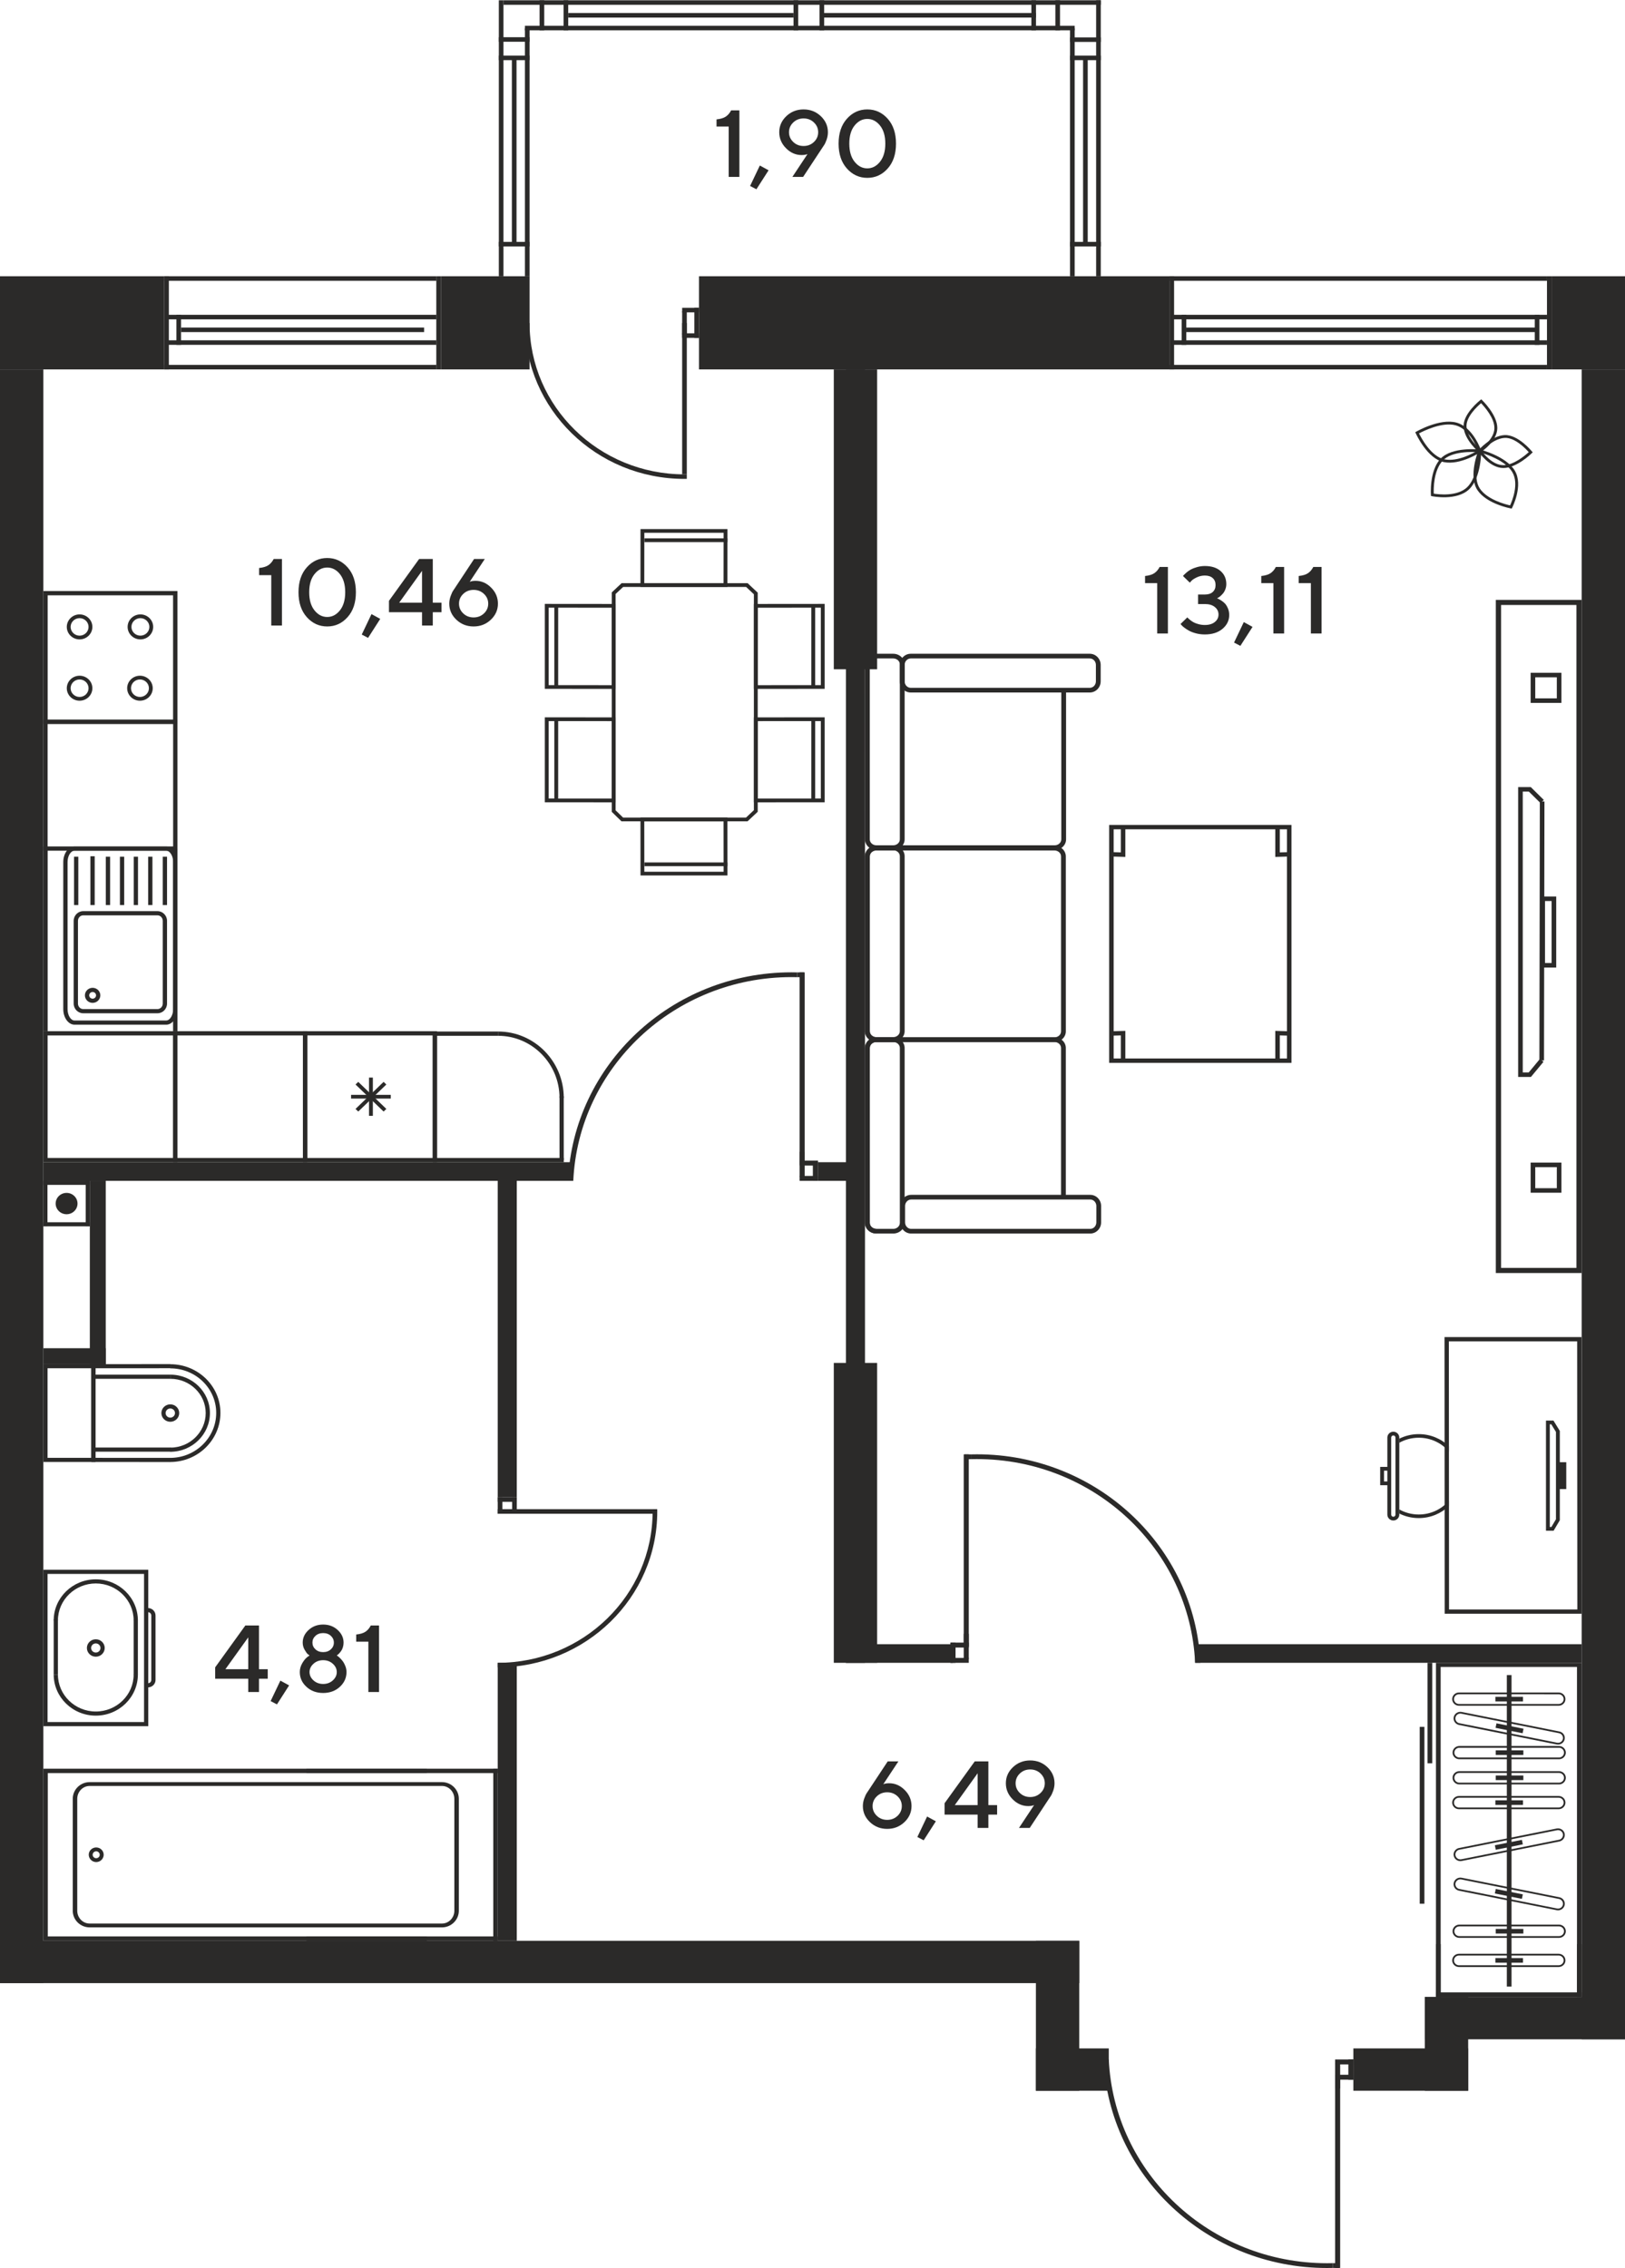 <?xml version="1.0" encoding="UTF-8"?>
<!DOCTYPE svg PUBLIC "-//W3C//DTD SVG 1.1//EN" "http://www.w3.org/Graphics/SVG/1.1/DTD/svg11.dtd">
<!-- Creator: CorelDRAW -->
<svg xmlns="http://www.w3.org/2000/svg" xml:space="preserve" width="1080px" height="1507px" version="1.1" style="shape-rendering:geometricPrecision; text-rendering:geometricPrecision; image-rendering:optimizeQuality; fill-rule:evenodd; clip-rule:evenodd"
viewBox="0 0 1080 1506.63"
 xmlns:xlink="http://www.w3.org/1999/xlink"
 xmlns:xodm="http://www.corel.com/coreldraw/odm/2003">
 <defs>
  <style type="text/css">
   <![CDATA[
    .fil0 {fill:#2B2A29}
    .fil2 {fill:#2B2A29}
    .fil1 {fill:#2B2A29;fill-rule:nonzero}
   ]]>
  </style>
 </defs>
 <g id="Слой_x0020_1">
  <polygon class="fil0" points="109.14,183.35 109.14,245.25 0,245.25 0,183.35 "/>
  <polygon class="fil0" points="351.96,183.35 351.96,245.25 293.05,245.25 293.05,183.35 "/>
  <polygon class="fil0" points="777.24,183.35 777.24,245.25 464.56,245.25 464.56,183.35 "/>
  <polygon class="fil0" points="1080,183.35 1080,245.25 1031.23,245.25 1031.23,183.35 "/>
  <polygon class="fil0" points="975.77,1388.87 975.77,1360.74 899.48,1360.74 899.48,1388.87 "/>
  <polygon class="fil0" points="975.77,1326.56 946.97,1326.56 946.97,1388.87 975.77,1388.87 "/>
  <polygon class="fil0" points="688.48,1388.87 688.48,1360.74 736.91,1360.74 736.91,1388.87 "/>
  <polygon class="fil0" points="688.48,1289.24 717.29,1289.24 717.29,1388.87 688.48,1388.87 "/>
  <polygon class="fil0" points="0,1317.37 0,1289.24 717.29,1289.24 717.29,1317.37 "/>
  <polygon class="fil0" points="28.8,245.25 0,245.25 0,1317.37 28.8,1317.37 "/>
  <polygon class="fil0" points="1080,245.25 1051.21,245.25 1051.21,1354.69 1080,1354.69 "/>
  <polygon class="fil0" points="343.45,994.58 330.79,994.58 330.79,773.46 343.45,773.46 "/>
  <polygon class="fil0" points="343.45,1289.23 330.79,1289.23 330.79,1104.56 343.45,1104.56 "/>
  <polygon class="fil0" points="28.8,784.34 28.8,771.97 381.01,771.97 381.01,784.34 "/>
  <polygon class="fil0" points="574.88,1104.57 562.22,1104.57 562.22,245.26 574.88,245.26 "/>
  <polygon class="fil0" points="714.25,19.95 714.25,16.94 348.87,16.94 348.87,19.95 "/>
  <polygon class="fil0" points="731.59,3.01 731.59,0 334.61,0 334.61,3.01 "/>
  <polygon class="fil0" points="688.54,11.49 688.54,8.47 546.19,8.47 546.19,11.49 "/>
  <polygon class="fil0" points="544.65,19.95 547.74,19.95 547.74,0 544.65,0 "/>
  <polygon class="fil0" points="527.39,19.95 530.48,19.95 530.48,0 527.39,0 "/>
  <polygon class="fil0" points="527.39,11.49 527.39,8.47 377.65,8.47 377.65,11.49 "/>
  <polygon class="fil0" points="685.46,19.95 688.54,19.95 688.54,0 685.46,0 "/>
  <polygon class="fil0" points="377.65,19.95 374.57,19.95 374.57,0 377.65,0 "/>
  <polygon class="fil0" points="701.41,19.95 704.49,19.95 704.49,0 701.41,0 "/>
  <polygon class="fil0" points="361.71,19.95 358.62,19.95 358.62,0 361.71,0 "/>
  <polygon class="fil0" points="711.16,24.66 711.16,27.67 731.59,27.67 731.59,24.66 "/>
  <polygon class="fil0" points="351.96,24.54 351.96,27.56 331.53,27.56 331.53,24.54 "/>
  <polygon class="fil0" points="731.59,0 728.51,0 728.51,183.35 731.59,183.35 "/>
  <polygon class="fil0" points="331.53,0 334.61,0 334.61,183.35 331.53,183.35 "/>
  <polygon class="fil0" points="714.25,18.64 711.16,18.64 711.16,183.35 714.25,183.35 "/>
  <polygon class="fil0" points="348.87,18.64 351.96,18.64 351.96,183.35 348.87,183.35 "/>
  <polygon class="fil0" points="722.92,37.55 719.83,37.55 719.83,163.54 722.92,163.54 "/>
  <polygon class="fil0" points="340.2,37.55 343.29,37.55 343.29,163.54 340.2,163.54 "/>
  <polygon class="fil0" points="711.16,36.76 711.16,39.78 731.59,39.78 731.59,36.76 "/>
  <polygon class="fil0" points="351.96,36.76 351.96,39.78 331.53,39.78 331.53,36.76 "/>
  <polygon class="fil0" points="711.16,160.53 711.16,163.54 731.6,163.54 731.6,160.53 "/>
  <polygon class="fil0" points="331.52,160.53 331.52,163.54 351.96,163.54 351.96,160.53 "/>
  <polygon class="fil0" points="453.37,204.32 453.37,207.34 464.56,207.34 464.56,204.32 "/>
  <polygon class="fil0" points="453.37,221.26 453.37,224.28 464.56,224.28 464.56,221.26 "/>
  <polygon class="fil0" points="464.56,204.32 461.48,204.32 461.48,224.28 464.56,224.28 "/>
  <polygon class="fil0" points="456.46,206.73 453.37,206.73 453.37,222.1 456.46,222.1 "/>
  <polygon class="fil0" points="453.37,314.95 456.46,314.95 456.46,214.42 453.37,214.42 "/>
  <path class="fil0" d="M456.46 317.96l-1.54 0.02c-58.56,0 -106.03,-46.37 -106.03,-103.56l3.07 0c0,55.53 46.1,100.55 102.96,100.55l1.54 -0.02 0 3.01z"/>
  <polygon class="fil0" points="289.97,183.35 289.97,186.36 109.14,186.36 109.14,183.35 "/>
  <polygon class="fil0" points="289.97,242.24 289.97,245.25 109.14,245.25 109.14,242.24 "/>
  <polygon class="fil0" points="289.97,208.97 289.97,211.98 110.68,211.98 110.68,208.97 "/>
  <polygon class="fil0" points="289.97,225.91 289.97,228.92 110.68,228.92 110.68,225.91 "/>
  <polygon class="fil0" points="117.24,208.97 120.32,208.97 120.32,228.92 117.24,228.92 "/>
  <polygon class="fil0" points="289.97,183.35 293.05,183.35 293.05,245.25 289.97,245.25 "/>
  <polygon class="fil0" points="109.14,183.35 112.22,183.35 112.22,245.25 109.14,245.25 "/>
  <polygon class="fil0" points="281.87,217.43 281.87,220.45 120.32,220.45 120.32,217.43 "/>
  <polygon class="fil0" points="1028.14,183.35 1028.14,186.36 777.24,186.36 777.24,183.35 "/>
  <polygon class="fil0" points="1028.14,242.24 1028.14,245.25 777.24,245.25 777.24,242.24 "/>
  <polygon class="fil0" points="1028.14,208.97 1028.14,211.98 778.77,211.98 778.77,208.97 "/>
  <polygon class="fil0" points="1028.14,225.91 1028.14,228.92 778.77,228.92 778.77,225.91 "/>
  <polygon class="fil0" points="785.34,208.97 788.42,208.97 788.42,228.92 785.34,228.92 "/>
  <polygon class="fil0" points="1028.14,183.35 1031.22,183.35 1031.22,245.25 1028.14,245.25 "/>
  <polygon class="fil0" points="1020.04,208.97 1023.13,208.97 1023.13,228.92 1020.04,228.92 "/>
  <polygon class="fil0" points="777.24,183.35 780.32,183.35 780.32,245.25 777.24,245.25 "/>
  <polygon class="fil0" points="1021.58,217.43 1021.58,220.45 788.42,220.45 788.42,217.43 "/>
  <g id="_2800915477280">
   <polygon class="fil0" points="330.79,1005.51 333.88,1005.51 333.88,994.59 330.79,994.59 "/>
   <polygon class="fil0" points="340.37,1005.51 343.46,1005.51 343.46,994.59 340.37,994.59 "/>
   <polygon class="fil0" points="330.79,994.59 330.79,997.6 343.46,997.6 343.46,994.59 "/>
   <polygon class="fil0" points="333.25,1002.5 333.25,1005.51 343.46,1005.51 343.46,1002.5 "/>
   <polygon class="fil0" points="433.72,1005.51 433.72,1002.5 330.79,1002.5 330.79,1005.51 "/>
   <path class="fil0" d="M436.79 1002.5l0.03 1.51c0,57.19 -47.47,103.56 -106.03,103.56l0 -3.01c56.85,0 102.95,-45.02 102.95,-100.55l-0.02 -1.51 3.07 0z"/>
  </g>
  <g id="_2800915477424">
   <polygon class="fil0" points="887.35,1368.09 887.35,1371.36 899.48,1371.36 899.48,1368.09 "/>
   <polygon class="fil0" points="887.35,1378.24 887.35,1381.51 899.48,1381.51 899.48,1378.24 "/>
   <polygon class="fil0" points="899.48,1368.09 896.14,1368.09 896.14,1381.51 899.48,1381.51 "/>
   <polygon class="fil0" points="890.69,1370.71 887.35,1370.71 887.35,1387.37 890.69,1387.37 "/>
   <polygon class="fil0" points="887.35,1506.58 890.69,1506.58 890.69,1379.04 887.35,1379.04 "/>
   <path class="fil0" d="M881.92 1506.63c-79.82,0 -144.94,-61.44 -148.5,-138.54l3.49 0c3.48,75.33 67.1,135.37 145.1,135.37 1.25,0 2.51,-0.02 3.77,-0.05l0 3.17c-1.29,0.04 -2.57,0.05 -3.86,0.05z"/>
   <polygon class="fil0" points="890.22,1506.58 890.22,1503.41 885.78,1503.41 885.78,1506.58 "/>
  </g>
  <g id="_2800915476272">
   <polygon class="fil0" points="280.69,1286.35 274.44,1286.35 31.77,1286.35 31.77,1177.81 274.44,1177.81 280.69,1177.81 283.65,1177.81 283.65,1174.92 28.8,1174.92 28.8,1289.24 283.65,1289.24 283.65,1286.35 "/>
   <g>
    <path class="fil0" d="M51.34 1194.9c0,-4.7 3.7,-8.53 8.25,-8.53l234.13 0c4.55,0 8.24,3.83 8.24,8.53l0 74.37c0,4.69 -3.69,8.51 -8.24,8.51l-234.14 0c-4.54,0 -8.24,-3.82 -8.24,-8.51l0 -74.37zm253.61 74.37l0 -74.37c0,-6.11 -5.04,-11.08 -11.23,-11.08l-234.14 0c-6.18,0 -11.23,4.97 -11.23,11.08l0 74.37c0,6.1 5.05,11.06 11.24,11.06l234.13 0c6.19,0 11.23,-4.96 11.23,-11.06z"/>
    <path class="fil0" d="M61.58 1232.08c0,-0.19 0.03,-0.39 0.08,-0.57 0.15,-0.6 0.54,-1.1 1.08,-1.41 0.54,-0.31 1.18,-0.4 1.78,-0.25 1.23,0.32 2.01,1.6 1.69,2.81 -0.16,0.59 -0.54,1.09 -1.08,1.4 -0.54,0.31 -1.17,0.4 -1.78,0.25 -1.04,-0.26 -1.77,-1.18 -1.77,-2.23zm7.32 0c0,0 0.01,0 0.01,0 -0.01,-2.21 -1.54,-4.14 -3.73,-4.7 -1.29,-0.32 -2.63,-0.14 -3.77,0.52 -1.14,0.66 -1.95,1.72 -2.29,2.96 -0.66,2.59 0.98,5.27 3.57,5.92 1.29,0.33 2.63,0.14 3.77,-0.52 1.15,-0.66 1.95,-1.71 2.28,-2.97 0.11,-0.39 0.17,-0.8 0.16,-1.21z"/>
    <polygon class="fil0" points="203.67,1289.24 203.67,1286.35 330.79,1286.35 330.79,1289.24 "/>
   </g>
   <polygon class="fil0" points="203.67,1177.81 203.67,1174.92 330.79,1174.92 330.79,1177.81 "/>
   <polygon class="fil0" points="330.79,1289.24 327.83,1289.24 327.83,1174.92 330.79,1174.92 "/>
  </g>
  <g id="_2800915471376">
   <path class="fil0" d="M60.56 1094.7c0,-1.67 1.4,-3.03 3.11,-3.03 1.72,0 3.11,1.36 3.11,3.03 0,1.68 -1.39,3.04 -3.11,3.04 -1.72,0 -3.11,-1.36 -3.11,-3.04zm9.03 0c0,-3.18 -2.65,-5.78 -5.92,-5.78 -3.27,0 -5.92,2.6 -5.92,5.78 0,3.19 2.65,5.79 5.92,5.79 3.27,0 5.92,-2.6 5.92,-5.79z"/>
   <path class="fil0" d="M95.73 1045.5l0 98.41 -64.12 0 0 -98.41 64.12 0zm2.81 101.16l0 -103.91 -69.74 0 0 103.91 69.74 0z"/>
   <path class="fil0" d="M103.37 1115.96l0 -42.86c0,-2.71 -2.26,-4.92 -5.03,-4.92l0 2.75c1.22,0 2.22,0.97 2.22,2.17l-0.01 42.86c0,1.2 -0.99,2.17 -2.21,2.17l0 2.74c2.77,0 5.03,-2.2 5.03,-4.91z"/>
   <path class="fil0" d="M91.64 1076.4c0,-15.06 -12.55,-27.31 -27.97,-27.31 -15.42,0 -27.98,12.25 -27.98,27.31l2.81 0c0,-13.54 11.3,-24.57 25.17,-24.57 13.88,0 25.16,11.03 25.16,24.57l2.81 0z"/>
   <path class="fil0" d="M91.64 1112.33l-2.81 0c0,13.55 -11.28,24.58 -25.16,24.58 -13.87,0 -25.17,-11.03 -25.17,-24.58l-2.81 0c0,15.07 12.56,27.32 27.98,27.32 15.42,0 27.97,-12.25 27.97,-27.32z"/>
   <polygon class="fil0" points="38.5,1112.33 38.5,1075.84 35.69,1075.84 35.69,1112.33 "/>
   <polygon class="fil0" points="91.64,1112.62 91.64,1076.17 88.83,1076.17 88.83,1112.62 "/>
  </g>
  <g id="_2800915471280">
   <path class="fil0" d="M60.67 968.38l0 -59.52 -29.06 0 0 59.52 29.06 0zm2.81 -62.26l0 65 -34.68 0 0 -65 34.68 0z"/>
   <polygon class="fil0" points="113.28,908.84 63.53,908.87 63.53,968.37 113.21,968.4 113.21,971.15 60.72,971.12 60.72,906.12 113.28,906.1 "/>
   <path class="fil0" d="M146.5 938.51c0,17.99 -14.99,32.63 -33.42,32.63l0 -2.74c16.88,0 30.61,-13.41 30.61,-29.89 0,-16.32 -13.68,-29.58 -30.49,-29.58l0 -2.75c18.36,0 33.3,14.5 33.3,32.33z"/>
   <path class="fil0" d="M110.07 938.63c0,1.67 1.4,3.03 3.11,3.03 1.71,0 3.12,-1.36 3.12,-3.03 0,-1.69 -1.41,-3.05 -3.12,-3.05 -1.71,0 -3.11,1.36 -3.11,3.05zm9.04 0c0,3.19 -2.66,5.78 -5.93,5.78 -3.27,0 -5.92,-2.59 -5.92,-5.78 0,-3.2 2.65,-5.79 5.92,-5.79 3.27,0 5.93,2.59 5.93,5.79z"/>
   <path class="fil0" d="M139.52 938.61c0,14.19 -11.82,25.74 -26.35,25.74l0 -2.75c12.98,0 23.54,-10.32 23.54,-22.99 0,-12.54 -10.52,-22.74 -23.45,-22.74l0 -2.75c14.48,0 26.26,11.43 26.26,25.49z"/>
   <polygon class="fil0" points="113.58,961.53 113.58,964.28 62.13,964.28 62.13,961.53 "/>
   <polygon class="fil0" points="113.38,913.12 113.38,915.87 61.74,915.87 61.74,913.12 "/>
  </g>
  <path class="fil0" d="M582.65 564.53l118.29 0c4.19,0 7.59,-3.17 7.59,-7.07l0 -98.87 -3.18 0 0 98.87c0,2.18 -1.98,3.96 -4.41,3.96l-118.29 0 0 3.11z"/>
  <path class="fil0" d="M700.78 564.84c2.43,0 4.41,1.78 4.41,3.97l0 116.22c0,2.19 -1.98,3.97 -4.41,3.97l-118.3 0c-2.44,0 -4.41,-1.78 -4.41,-3.97l-0.01 -116.22c0,-2.19 1.98,-3.97 4.42,-3.97l118.3 0zm-118.3 127.27l118.3 0c4.19,0 7.59,-3.18 7.59,-7.08l-0.01 -116.22c0,-3.91 -3.39,-7.08 -7.58,-7.08l-118.3 0c-4.18,0 -7.59,3.17 -7.59,7.08l-0.01 116.22c0,3.9 3.42,7.08 7.6,7.08z"/>
  <path class="fil0" d="M593.63 564.71c2.43,0 4.42,1.78 4.42,3.97l0 116.21c0,2.19 -1.99,3.97 -4.42,3.97l-11.15 0c-2.44,0 -4.41,-1.78 -4.41,-3.96l-0.01 -116.23c0,-2.18 1.98,-3.96 4.42,-3.96l11.15 0zm-11.15 127.26l11.15 0c4.19,0 7.6,-3.17 7.6,-7.07l0 -116.23c0,-3.9 -3.41,-7.07 -7.6,-7.07l-11.15 0c-4.18,0 -7.59,3.17 -7.59,7.08l-0.01 116.21c0,3.91 3.42,7.08 7.6,7.08z"/>
  <path class="fil0" d="M593.63 437.27c2.43,0 4.42,1.78 4.42,3.97l0 116.22c0,2.18 -1.99,3.96 -4.42,3.96l-11.15 0c-2.44,0 -4.41,-1.78 -4.41,-3.96l-0.01 -116.22c0,-2.19 1.98,-3.97 4.42,-3.97l11.15 0zm-11.15 127.26l11.15 0c4.19,0 7.6,-3.17 7.6,-7.07l0 -116.22c0,-3.91 -3.41,-7.08 -7.6,-7.08l-11.15 0c-4.18,0 -7.59,3.17 -7.59,7.08l-0.01 116.22c0,3.9 3.42,7.07 7.6,7.07z"/>
  <path class="fil0" d="M724.28 437.27c2.24,0 4.07,1.93 4.07,4.31l0 10.89c0,2.38 -1.83,4.32 -4.07,4.32l-119 0c-2.23,0 -4.05,-1.94 -4.05,-4.32l0 -10.89c0,-2.38 1.82,-4.31 4.05,-4.31l119 0zm-119 22.63l119 0c4,0 7.25,-3.33 7.25,-7.43l0 -10.89c0,-4.09 -3.25,-7.42 -7.25,-7.42l-119 0c-3.99,0 -7.23,3.33 -7.23,7.42l0 10.89c0,4.1 3.24,7.43 7.23,7.43z"/>
  <path class="fil0" d="M582.48 819.36l0 -3.11c-2.44,0 -4.41,-1.78 -4.41,-3.96l-0.01 -116.22c0,-2.19 1.98,-3.96 4.42,-3.96l118.3 0c2.43,0 4.41,1.77 4.41,3.96l0 98.86 3.17 0 0 -98.86c0,-3.9 -3.39,-7.07 -7.58,-7.07l-118.3 0c-4.18,0 -7.59,3.17 -7.59,7.07l-0.01 116.21c0,3.91 3.42,7.08 7.6,7.08z"/>
  <path class="fil0" d="M593.63 692.11c2.43,0 4.42,1.77 4.42,3.96l0 116.21c0,2.19 -1.99,3.97 -4.42,3.97l-11.15 0c-2.44,0 -4.41,-1.78 -4.41,-3.96l-0.01 -116.22c0,-2.19 1.98,-3.96 4.42,-3.96l11.15 0zm-11.15 127.25l11.15 0c4.19,0 7.6,-3.17 7.6,-7.07l0 -116.22c0,-3.9 -3.41,-7.07 -7.6,-7.07l-11.15 0c-4.18,0 -7.59,3.17 -7.59,7.07l-0.01 116.21c0,3.91 3.42,7.08 7.6,7.08z"/>
  <path class="fil0" d="M724.58 796.75c2.24,0 4.07,1.93 4.07,4.3l-0.01 10.89c0,2.38 -1.82,4.31 -4.06,4.31l-119 0c-2.23,0 -4.05,-1.93 -4.05,-4.31l0 -10.89c0,-2.37 1.82,-4.3 4.06,-4.3l118.99 0zm-119 22.61l119 0c3.99,0 7.24,-3.33 7.24,-7.42l0 -10.89c0,-4.09 -3.24,-7.41 -7.24,-7.41l-119 0c-3.99,0 -7.24,3.32 -7.24,7.41l0 10.89c0,4.09 3.25,7.42 7.24,7.42z"/>
  <path class="fil0" d="M855.34 550.79l0 152.26 -115.18 0 0 -152.26 115.18 0zm2.99 155.17l0 -158.08 -121.16 0 0 158.08 121.16 0z"/>
  <polygon class="fil0" points="856.88,684.98 847.58,684.71 847.58,704.51 850.57,704.51 850.57,687.72 856.78,687.89 "/>
  <polygon class="fil0" points="747.92,704.51 747.92,684.71 738.63,684.98 738.71,687.89 744.93,687.72 744.93,704.51 "/>
  <polygon class="fil0" points="856.88,568.86 856.78,565.95 850.57,566.12 850.57,549.34 847.58,549.34 847.58,569.13 "/>
  <polygon class="fil0" points="747.92,569.13 747.92,549.34 744.93,549.34 744.93,566.12 738.71,565.95 738.63,568.86 "/>
  <path class="fil0" d="M1034.69 789.24l0 -13.99 -14.34 0 0 13.99 14.34 0zm3.06 -17l0 20 -20.47 0 0 -20 20.47 0z"/>
  <path class="fil0" d="M1034.69 463.8l0 -14 -14.34 0 0 14 14.34 0zm3.06 -17l0 20 -20.47 0 0 -20 20.47 0z"/>
  <polygon class="fil0" points="1026.03,531.27 1023.85,533.37 1016.11,525.74 1012.05,525.74 1012.05,712.32 1016.02,712.32 1023.44,703.37 1025.83,705.25 1017.48,715.32 1008.98,715.32 1008.98,522.74 1017.39,522.74 "/>
  <polygon class="fil0" points="1026.47,532.31 1026.17,704.31 1023.11,704.31 1023.4,532.31 "/>
  <path class="fil0" d="M1031.22 639.63l0 -41.2 -4.39 0 0 41.2 4.39 0zm3.07 -44.2l0 47.2 -10.53 0 0 -47.2 10.53 0z"/>
  <path class="fil0" d="M1047.73 842.19l0 -440.43 -50.09 0 0 440.43 50.09 0zm3.48 -443.82l0 447.21 -57.06 0 0 -447.21 57.06 0z"/>
  <path class="fil0" d="M115.03 477.94l0 -82.61 -83.34 0 0 82.61 83.34 0zm2.89 -85.44l0 88.27 -89.12 0 0 -88.27 89.12 0z"/>
  <path class="fil0" d="M46.94 457.05c0,3.21 2.67,5.81 5.95,5.81 3.29,0 5.96,-2.6 5.96,-5.81 0,-3.2 -2.67,-5.81 -5.96,-5.81 -3.28,0 -5.95,2.61 -5.95,5.81zm14.46 0c0,4.58 -3.82,8.31 -8.51,8.31 -4.69,0 -8.5,-3.73 -8.5,-8.31 0,-4.58 3.81,-8.3 8.5,-8.3 4.69,0 8.51,3.72 8.51,8.3z"/>
  <path class="fil0" d="M87.06 457.05c0,3.21 2.67,5.81 5.95,5.81 3.28,0 5.96,-2.6 5.96,-5.81 0,-3.2 -2.68,-5.81 -5.96,-5.81 -3.28,0 -5.95,2.61 -5.95,5.81zm14.45 0c0,4.58 -3.81,8.31 -8.5,8.31 -4.68,0 -8.5,-3.73 -8.5,-8.31 0,-4.58 3.82,-8.3 8.5,-8.3 4.69,0 8.5,3.72 8.5,8.3z"/>
  <path class="fil0" d="M46.94 416.32c0,3.2 2.67,5.82 5.95,5.82 3.29,0 5.96,-2.62 5.96,-5.82 0,-3.21 -2.67,-5.82 -5.96,-5.82 -3.28,0 -5.95,2.61 -5.95,5.82zm14.46 0c0,4.58 -3.82,8.3 -8.51,8.3 -4.69,0 -8.5,-3.72 -8.5,-8.3 0,-4.58 3.81,-8.31 8.5,-8.31 4.69,0 8.51,3.73 8.51,8.31z"/>
  <path class="fil0" d="M87.35 416.31c0,3.21 2.68,5.82 5.97,5.82 3.27,0 5.95,-2.61 5.95,-5.82 0,-3.2 -2.68,-5.81 -5.95,-5.81 -3.29,0 -5.97,2.61 -5.97,5.81zm14.46 0c0,4.58 -3.81,8.31 -8.49,8.31 -4.7,0 -8.51,-3.73 -8.51,-8.31 0,-4.57 3.81,-8.3 8.51,-8.3 4.68,0 8.5,3.73 8.49,8.3z"/>
  <path class="fil0" d="M108.17 611.62c0,-2.03 -1.57,-3.67 -3.49,-3.67l-49.38 0c-1.93,0 -3.49,1.64 -3.49,3.67l0 54.94c0,2.02 1.56,3.67 3.49,3.67l49.38 0c1.92,0 3.49,-1.65 3.49,-3.67l0 -54.94zm-59.21 54.94l0 -54.94c0,-3.55 2.84,-6.45 6.34,-6.45l49.38 0c3.49,0 6.33,2.9 6.33,6.45l0 54.94c0,3.56 -2.84,6.45 -6.33,6.45l-49.38 0c-3.5,0 -6.34,-2.89 -6.34,-6.45z"/>
  <path class="fil0" d="M63.84 661.1c0,-1.23 -1.03,-2.22 -2.28,-2.22 -1.26,0 -2.28,0.99 -2.28,2.22 0,1.22 1.02,2.22 2.28,2.22 1.26,0 2.28,-1 2.28,-2.22zm-7.41 0c0,-2.76 2.31,-5 5.13,-5 2.83,0 5.12,2.24 5.12,5 0,2.76 -2.29,5 -5.12,5 -2.82,0 -5.13,-2.24 -5.13,-5z"/>
  <path class="fil0" d="M115.08 572.58c0,-4.11 -2.13,-7.58 -4.64,-7.58l-60.89 0c-2.53,0 -4.65,3.47 -4.65,7.58l0 97.65c0,4.12 2.12,7.59 4.64,7.59l60.9 0c2.51,0 4.64,-3.48 4.64,-7.59l0 -97.65zm-73.03 97.65l0 -97.65c0,-5.71 3.36,-10.37 7.49,-10.37l60.9 0c4.13,0 7.48,4.66 7.48,10.37l0 97.65c0,5.72 -3.35,10.37 -7.48,10.37l-60.89 0c-4.14,0 -7.5,-4.66 -7.5,-10.37z"/>
  <polygon class="fil0" points="108.17,601.1 108.17,568.99 111.01,568.99 111.01,601.1 "/>
  <polygon class="fil0" points="49.2,601.1 49.2,568.99 52.05,568.99 52.05,601.1 "/>
  <polygon class="fil0" points="79.7,601.1 79.7,568.99 82.55,568.99 82.55,601.1 "/>
  <polygon class="fil0" points="98.47,601.1 98.47,568.99 101.31,568.99 101.31,601.1 "/>
  <polygon class="fil0" points="88.88,601.1 88.88,568.99 91.72,568.99 91.72,601.1 "/>
  <polygon class="fil0" points="70.32,601.1 70.32,568.99 73.18,568.99 73.18,601.1 "/>
  <polygon class="fil0" points="60.09,601.1 60.09,568.69 62.94,568.69 62.94,601.1 "/>
  <polygon class="fil0" points="117.93,563.73 115.03,563.73 115.03,684.92 117.93,684.92 "/>
  <polygon class="fil0" points="31.69,562.22 28.8,562.22 28.8,684.92 31.69,684.92 "/>
  <polygon class="fil0" points="233.33,727.21 233.33,729.69 259.72,729.69 259.72,727.21 "/>
  <polygon class="fil0" points="245.25,715.74 245.25,741.16 247.81,741.16 247.81,715.74 "/>
  <polygon class="fil0" points="236.29,736.56 238.1,738.31 256.77,720.34 254.95,718.59 "/>
  <polygon class="fil0" points="236.29,720.34 254.95,738.31 256.77,736.56 238.1,718.59 "/>
  <path class="fil0" d="M204.22 769.16l0 -81.42 83.37 0 0 81.42 -83.37 0zm-2.87 -84.23l0 87.04 89.11 0 0 -87.04 -89.11 0z"/>
  <path class="fil0" d="M31.65 562.17l83.42 0 0 -81.4 -83.42 0 0 81.4zm86.27 2.83l-89.12 0 0 -87.05 89.12 0 0 87.05z"/>
  <path class="fil0" d="M31.65 769.14l83.42 0 0 -81.39 -83.42 0 0 81.39zm86.27 2.83l-89.12 0 0 -87.05 89.12 0 0 87.05z"/>
  <path class="fil1" d="M485.92 73.13l5.49 0 0 44.23 -7.11 0 0 -33.47 -8.08 0 0 -4.75c2.71,-0.28 4.78,-0.91 6.21,-1.89 1.42,-0.98 2.59,-2.35 3.49,-4.12zm19.08 36.64l5.81 3.18 -8.09 12.61 -4.2 -2.19 6.48 -13.6zm27.78 -6.94c-3.91,0 -7.37,-1.51 -10.37,-4.52 -3,-3.01 -4.51,-6.57 -4.51,-10.65 0,-4.14 1.58,-7.7 4.72,-10.68 3.15,-2.98 6.97,-4.47 11.45,-4.47 4.49,0 8.3,1.49 11.45,4.48 3.15,3 4.72,6.55 4.72,10.67 0,1.68 -0.29,3.37 -0.89,5.05 -0.61,1.69 -1.21,2.95 -1.83,3.8l-0.85 1.27 -12.91 19.58 -7.14 0 10.05 -15.17c-1.08,0.43 -2.37,0.64 -3.89,0.64zm-5.59 -21.64c-1.87,1.8 -2.81,3.96 -2.81,6.48 0,2.51 0.94,4.67 2.81,6.46 1.88,1.79 4.17,2.69 6.88,2.69 2.72,0 5.01,-0.9 6.89,-2.69 1.88,-1.79 2.81,-3.95 2.81,-6.46 0,-2.52 -0.93,-4.68 -2.81,-6.48 -1.88,-1.8 -4.17,-2.69 -6.89,-2.69 -2.71,0 -5,0.89 -6.88,2.69zm35.68 30.6c-3.68,-4.12 -5.53,-9.64 -5.53,-16.55 0,-6.91 1.85,-12.42 5.53,-16.54 3.69,-4.13 8.21,-6.19 13.55,-6.19 5.35,0 9.87,2.06 13.55,6.19 3.69,4.12 5.52,9.63 5.52,16.54 0,6.91 -1.83,12.43 -5.52,16.55 -3.68,4.12 -8.2,6.19 -13.55,6.19 -5.34,0 -9.86,-2.07 -13.55,-6.19zm22 -4.51c2.34,-2.92 3.52,-6.94 3.52,-12.04 0,-5.1 -1.18,-9.11 -3.52,-12.02 -2.35,-2.92 -5.16,-4.38 -8.45,-4.38 -3.29,0 -6.1,1.46 -8.45,4.38 -2.35,2.91 -3.51,6.92 -3.51,12.02 0,5.1 1.16,9.12 3.51,12.04 2.35,2.94 5.16,4.4 8.45,4.4 3.29,0 6.1,-1.46 8.45,-4.4z"/>
  <path class="fil1" d="M172.13 1108.81l5.81 0 0 6.31 -5.81 0 0 8.86 -7.14 0 0 -8.86 -21.98 0 0 -7.56 20.06 -27.81 9.06 0 0 29.06zm-7.14 0l0 -21.16 -15.19 21.16 15.19 0zm21.35 7.58l5.81 3.17 -8.08 12.62 -4.21 -2.19 6.48 -13.6zm34.85 -11.2c-1.74,-1.59 -3.88,-2.37 -6.42,-2.37 -2.53,0 -4.68,0.78 -6.43,2.37 -1.74,1.58 -2.62,3.43 -2.62,5.52 0,2.1 0.88,3.94 2.62,5.53 1.75,1.58 3.9,2.37 6.43,2.37 2.54,0 4.68,-0.79 6.42,-2.37 1.76,-1.59 2.63,-3.43 2.63,-5.53 0,-2.09 -0.87,-3.94 -2.63,-5.52zm-1.3 -18.55c-1.34,-1.23 -3.04,-1.84 -5.12,-1.84 -2.07,0 -3.77,0.61 -5.11,1.84 -1.34,1.23 -2.01,2.72 -2.01,4.49 0,1.77 0.67,3.26 2.01,4.48 1.34,1.23 3.04,1.84 5.11,1.84 2.08,0 3.78,-0.61 5.12,-1.84 1.33,-1.22 2,-2.71 2,-4.48 0,-1.77 -0.67,-3.26 -2,-4.49zm-14.77 -3.91c2.63,-2.4 5.85,-3.6 9.65,-3.6 3.8,0 7.02,1.2 9.64,3.6 2.61,2.39 3.93,5.19 3.93,8.4 0,1.04 -0.15,2.06 -0.44,3.05 -0.3,0.99 -0.67,1.8 -1.12,2.43 -0.46,0.65 -0.91,1.2 -1.36,1.69 -0.45,0.48 -0.84,0.83 -1.16,1.03l-0.44 0.34c0.16,0.12 0.4,0.29 0.71,0.49 0.31,0.21 0.82,0.68 1.57,1.39 0.73,0.72 1.38,1.49 1.94,2.29 0.56,0.8 1.06,1.82 1.54,3.05 0.47,1.23 0.71,2.51 0.71,3.82 0,3.82 -1.48,7.1 -4.43,9.81 -2.96,2.72 -6.66,4.08 -11.1,4.08 -4.44,0 -8.14,-1.36 -11.08,-4.08 -2.96,-2.71 -4.43,-5.99 -4.43,-9.81 0,-2.05 0.54,-4 1.61,-5.84 1.07,-1.84 2.15,-3.18 3.23,-4.02l1.63 -1.18c-0.33,-0.2 -0.75,-0.52 -1.26,-0.95 -0.5,-0.43 -1.18,-1.39 -2.02,-2.85 -0.84,-1.48 -1.26,-3.06 -1.26,-4.74 0,-3.21 1.31,-6.01 3.94,-8.4zm41.32 -2.98l5.48 0 0 44.23 -7.1 0 0 -33.47 -8.08 0 0 -4.75c2.71,-0.28 4.78,-0.92 6.21,-1.89 1.42,-0.98 2.58,-2.35 3.49,-4.12z"/>
  <path class="fil1" d="M590.93 1184.57c3.92,0 7.38,1.5 10.37,4.51 3.01,3.01 4.51,6.56 4.51,10.66 0,4.13 -1.58,7.69 -4.72,10.67 -3.15,2.98 -6.97,4.48 -11.45,4.48 -4.49,0 -8.3,-1.5 -11.45,-4.48 -3.14,-2.98 -4.72,-6.54 -4.72,-10.67 0,-1.69 0.3,-3.37 0.92,-5.06 0.6,-1.68 1.2,-2.96 1.8,-3.8l0.85 -1.26 12.95 -19.58 7.1 0 -10.04 15.17c1.07,-0.43 2.36,-0.64 3.88,-0.64zm5.61 21.64c1.88,-1.79 2.82,-3.95 2.82,-6.47 0,-2.53 -0.94,-4.69 -2.82,-6.48 -1.89,-1.79 -4.18,-2.68 -6.9,-2.68 -2.72,0 -5.01,0.89 -6.89,2.68 -1.87,1.79 -2.81,3.95 -2.81,6.48 0,2.52 0.94,4.68 2.81,6.47 1.88,1.79 4.17,2.69 6.89,2.69 2.72,0 5.01,-0.9 6.9,-2.69zm19.63 0.46l5.81 3.18 -8.09 12.62 -4.2 -2.19 6.48 -13.61zm40.72 -7.58l5.81 0 0 6.32 -5.81 0 0 8.85 -7.13 0 0 -8.85 -21.98 0 0 -7.56 20.06 -27.81 9.05 0 0 29.05zm-7.13 0l0 -21.16 -15.19 21.16 15.19 0zm33.63 0.65c-3.92,0 -7.38,-1.51 -10.37,-4.52 -3,-3.01 -4.51,-6.57 -4.51,-10.65 0,-4.14 1.57,-7.7 4.72,-10.68 3.15,-2.98 6.97,-4.47 11.45,-4.47 4.48,0 8.3,1.49 11.45,4.48 3.14,3 4.72,6.55 4.72,10.67 0,1.68 -0.29,3.36 -0.9,5.05 -0.6,1.68 -1.2,2.95 -1.82,3.8l-0.85 1.26 -12.91 19.58 -7.14 0 10.05 -15.17c-1.08,0.44 -2.37,0.65 -3.89,0.65zm-5.59 -21.64c-1.87,1.8 -2.81,3.96 -2.81,6.48 0,2.51 0.94,4.67 2.81,6.46 1.88,1.79 4.16,2.69 6.88,2.69 2.72,0 5.01,-0.9 6.89,-2.69 1.87,-1.79 2.81,-3.95 2.81,-6.46 0,-2.52 -0.94,-4.68 -2.81,-6.48 -1.88,-1.8 -4.17,-2.69 -6.89,-2.69 -2.72,0 -5,0.89 -6.88,2.69z"/>
  <path class="fil1" d="M952.9 327.78c-0.13,-3.05 -0.22,-15.19 5.86,-21.84 6.02,-6.6 20.13,-5.96 23.72,-5.69 -0.07,3.49 -0.81,16.92 -7.39,23.27 -6.54,6.29 -19.02,4.77 -22.19,4.26zm4.42 -23.1c-7.52,8.22 -6.31,23.94 -6.31,23.98l0.08 0.72 0.71 0.12c0.05,0.01 16.38,3.32 24.63,-4.64 8.17,-7.89 8,-25.42 7.99,-25.47l-0.01 -0.81 -0.83 -0.11c-0.05,-0.01 -18.69,-2.09 -26.26,6.21z"/>
  <path class="fil1" d="M1003.62 335.58c-3.14,-0.7 -15.12,-3.78 -20.1,-11.18 -4.94,-7.37 -0.68,-20.51 0.54,-23.86 3.41,0.97 16.5,5.15 21.08,13.01 4.56,7.81 -0.21,19.21 -1.52,22.03zm-21.7 -10.15c6.19,9.23 21.98,12.13 22.03,12.14l0.73 0.17 0.35 -0.66c0.02,-0.04 7.53,-14.62 1.79,-24.46 -5.68,-9.74 -23.09,-14.12 -23.14,-14.13l-0.82 -0.19 -0.3 0.76c-0.02,0.04 -6.89,17.07 -0.64,26.37z"/>
  <path class="fil1" d="M982.29 299.02c-2.66,1.65 -13.38,7.78 -22.3,5.96 -8.82,-1.79 -15.32,-14.01 -16.9,-17.23 3.2,-1.69 15.45,-7.75 24.33,-5.37 8.88,2.39 13.75,13.74 14.87,16.64zm-22.7 7.81c11.07,2.24 24.38,-6.63 24.41,-6.65l0.61 -0.4 -0.23 -0.67c-0.02,-0.05 -5.27,-15.54 -16.44,-18.54 -11.1,-2.97 -26.51,5.94 -26.56,5.96l-0.78 0.42 0.37 0.79c0.02,0.05 7.48,16.82 18.62,19.09z"/>
  <path class="fil1" d="M983.59 298.3c-2,-1.83 -8.54,-8.29 -8.93,-14.98 -0.39,-6.6 7.3,-13.63 9.68,-15.64 2.13,2.22 8.91,9.78 8.87,16.56 -0.04,6.73 -7.39,12.46 -9.62,14.06zm-10.86 -14.87c0.51,8.7 10.11,16.74 10.13,16.77l0.57 0.51 0.65 -0.44c0.01,-0.02 11,-7.05 11.05,-16.02 0.05,-8.86 -9.99,-18.47 -10.02,-18.5l-0.64 -0.64 -0.69 0.57c-0.03,0.03 -11.56,8.96 -11.05,17.75z"/>
  <path class="fil1" d="M984.69 299.48c1.88,-1.95 8.49,-8.34 15.34,-8.73 6.75,-0.37 13.94,7.13 16,9.45 -2.26,2.08 -10,8.71 -16.95,8.67 -6.89,-0.04 -12.76,-7.21 -14.39,-9.39zm15.23 -10.6c-8.92,0.49 -17.15,9.87 -17.17,9.89l-0.53 0.56 0.45 0.62c0.02,0.02 7.22,10.75 16.4,10.8 9.08,0.05 18.92,-9.77 18.94,-9.8l0.66 -0.61 -0.58 -0.68c-0.03,-0.02 -9.18,-11.28 -18.17,-10.78z"/>
  <polygon class="fil0" points="543.58,784.34 543.58,771.97 565.86,771.97 565.86,784.34 "/>
  <g id="_2800915450112">
   <polygon class="fil0" points="531.44,784.34 531.44,781.08 543.58,781.08 543.58,784.34 "/>
   <polygon class="fil0" points="531.44,774.19 531.44,770.92 543.58,770.92 543.58,774.19 "/>
   <polygon class="fil0" points="543.58,784.34 540.24,784.34 540.24,770.92 543.58,770.92 "/>
   <polygon class="fil0" points="534.79,781.73 531.44,781.73 531.44,765.06 534.79,765.06 "/>
   <polygon class="fil0" points="531.44,645.86 534.79,645.86 534.79,773.39 531.44,773.39 "/>
   <path class="fil0" d="M526.02 645.81c-79.83,0 -144.94,61.44 -148.5,138.53l3.49 0c3.48,-75.32 67.1,-135.36 145.09,-135.36 1.26,0 2.52,0.01 3.77,0.05l0 -3.17c-1.28,-0.04 -2.56,-0.05 -3.85,-0.05z"/>
   <polygon class="fil0" points="534.32,645.86 534.32,649.03 529.87,649.03 529.87,645.86 "/>
  </g>
  <g id="_2800915449200">
   <path class="fil0" d="M480.93 578.97l-52.69 0 -0.04 -33.48 52.69 0 0.04 33.48zm-55.24 2.49l57.79 0 -0.04 -38.46 -57.78 0 0.03 38.46z"/>
   <path class="fil0" d="M480.93 353.8l-52.69 0 -0.04 33.48 52.69 0 0.04 -33.48zm-55.24 -2.49l57.79 0 -0.04 38.46 -57.78 0 0.03 -38.46z"/>
   <polygon class="fil0" points="428.29,575.29 483.52,575.29 483.52,572.8 428.29,572.8 "/>
   <polygon class="fil0" points="428.29,357.48 483.52,357.48 483.52,359.97 428.29,359.97 "/>
   <path class="fil0" d="M495.8 543l-81.69 0 -4.97 -4.83 0 -143.72 5.02 -4.69 81.7 0 5.18 4.87 0 143.46 -5.24 4.91zm-82.75 2.49l83.77 0 6.77 -6.34 0 -145.58 -6.71 -6.3 -83.75 0 -6.53 6.11 0 145.82 6.45 6.29z"/>
   <path class="fil0" d="M545.54 530.35l-41.95 0.03 0 -51.46 41.95 -0.03 0 51.46zm-44.5 2.52l47.05 -0.03 0 -56.45 -47.05 0.04 0 56.44z"/>
   <polygon class="fil0" points="539.22,531.62 541.78,531.62 541.78,477.68 539.22,477.68 "/>
   <path class="fil0" d="M545.54 454.99l-41.95 0.03 0 -51.45 41.95 -0.04 0 51.46zm-44.5 2.52l47.05 -0.03 0 -56.44 -47.05 0.04 0 56.43z"/>
   <polygon class="fil0" points="539.22,456.27 541.78,456.27 541.78,402.32 539.22,402.32 "/>
   <path class="fil0" d="M364.65 530.35l41.95 0.03 0 -51.46 -41.95 -0.03 0 51.46zm44.5 2.52l-47.05 -0.03 0 -56.45 47.05 0.04 0 56.44z"/>
   <polygon class="fil0" points="370.97,531.62 368.41,531.62 368.41,477.68 370.97,477.68 "/>
   <path class="fil0" d="M364.65 454.99l41.95 0.03 0 -51.45 -41.95 -0.04 0 51.46zm44.5 2.52l-47.05 -0.03 0 -56.44 47.05 0.04 0 56.43z"/>
   <polygon class="fil0" points="370.97,456.27 368.41,456.27 368.41,402.32 370.97,402.32 "/>
  </g>
  <polygon class="fil0" points="562.22,1104.56 562.22,1092.19 633.39,1092.19 633.39,1104.56 "/>
  <polygon class="fil0" points="794.3,1104.56 794.3,1092.19 1051.2,1092.19 1051.2,1104.56 "/>
  <polygon class="fil0" points="1048.09,1107.3 1048.09,1315.11 1048.09,1323.83 1048.09,1326.57 1051.2,1326.57 1051.2,1104.56 954.37,1104.56 954.37,1326.57 957.49,1326.57 957.49,1323.83 957.49,1315.11 957.49,1107.3 "/>
  <polygon class="fil0" points="951.9,1171.3 951.9,1104.56 948.77,1104.56 948.77,1171.3 "/>
  <polygon class="fil0" points="946.68,1264.6 946.68,1147.1 943.57,1147.1 943.57,1264.6 "/>
  <polygon class="fil0" points="1004.59,1319.67 1004.59,1112.72 1001.47,1112.72 1001.47,1319.67 "/>
  <path class="fil0" d="M966.34 1128.68c0,-1.78 1.49,-3.24 3.32,-3.24l66.25 0.01c1.83,0 3.31,1.44 3.31,3.23 0,1.79 -1.48,3.23 -3.31,3.23l-66.25 0c-1.83,0 -3.32,-1.45 -3.32,-3.23zm74.08 0c0,-2.42 -2.03,-4.4 -4.51,-4.4l-66.25 0c-2.49,0 -4.5,1.98 -4.5,4.4 0,2.42 2.01,4.39 4.5,4.39l66.25 0c2.48,0 4.51,-1.97 4.51,-4.39z"/>
  <polygon class="fil0" points="1012.2,1130.21 1012.2,1127.15 993.85,1127.15 993.85,1130.21 "/>
  <path class="fil0" d="M967.27 1141.52c0,-0.22 0.01,-0.44 0.06,-0.65 0.36,-1.74 2.11,-2.87 3.91,-2.52l64.92 12.97c1.74,0.34 2.92,2.07 2.57,3.8 -0.36,1.75 -2.12,2.88 -3.9,2.52l-64.93 -12.96c-1.53,-0.3 -2.63,-1.64 -2.63,-3.16zm72.71 12.97c0,-2.09 -1.5,-3.9 -3.59,-4.31l-64.92 -12.97c-2.43,-0.48 -4.81,1.05 -5.3,3.43 -0.53,2.34 1.13,4.71 3.49,5.19l64.93 12.96c2.42,0.48 4.81,-1.06 5.31,-3.43 0.06,-0.29 0.08,-0.59 0.08,-0.87z"/>
  <polygon class="fil0" points="1012.57,1148.35 994.59,1144.76 993.97,1147.75 1011.95,1151.34 "/>
  <path class="fil0" d="M967.27 1231.91c0,-1.54 1.1,-2.87 2.63,-3.17l64.93 -12.96c0.85,-0.17 1.74,0 2.48,0.47 0.73,0.48 1.25,1.2 1.42,2.04 0.35,1.72 -0.83,3.47 -2.57,3.82l-64.92 12.97c-1.8,0.35 -3.55,-0.78 -3.91,-2.53 -0.05,-0.21 -0.06,-0.43 -0.06,-0.64zm72.71 -12.97l0 0c0,-0.29 -0.02,-0.59 -0.08,-0.88 -0.24,-1.14 -0.93,-2.13 -1.93,-2.78 -1.01,-0.64 -2.21,-0.88 -3.38,-0.64l-64.93 12.96c-2.37,0.48 -4.02,2.86 -3.49,5.19 0.49,2.37 2.87,3.9 5.3,3.43l64.92 -12.97c2.09,-0.42 3.59,-2.23 3.59,-4.31z"/>
  <polygon class="fil0" points="1012.1,1225.17 1011.47,1222.18 993.49,1225.77 994.12,1228.76 "/>
  <path class="fil0" d="M967.27 1251.65c0,-0.22 0.01,-0.43 0.06,-0.64 0.17,-0.84 0.68,-1.57 1.42,-2.05 0.74,-0.48 1.62,-0.64 2.49,-0.47l64.92 12.96c1.74,0.35 2.92,2.09 2.57,3.81 -0.36,1.75 -2.12,2.88 -3.9,2.53l-64.92 -12.97c-1.53,-0.3 -2.64,-1.64 -2.64,-3.17zm72.71 12.97c0,-2.08 -1.5,-3.89 -3.59,-4.31l-64.92 -12.96c-1.16,-0.23 -2.36,-0.01 -3.37,0.64 -1.01,0.65 -1.7,1.64 -1.93,2.78 -0.07,0.29 -0.1,0.59 -0.1,0.88 0,2.08 1.51,3.89 3.61,4.31l64.91 12.96c2.44,0.49 4.81,-1.05 5.31,-3.43 0.06,-0.28 0.08,-0.58 0.08,-0.87z"/>
  <polygon class="fil0" points="1012.1,1258.39 994.12,1254.8 993.49,1257.79 1011.47,1261.38 "/>
  <path class="fil0" d="M966.59 1164.23c0,-1.78 1.49,-3.24 3.31,-3.24l66.26 0c1.82,0 3.3,1.46 3.3,3.24 0,1.78 -1.48,3.23 -3.3,3.23l-66.26 0c-1.82,0 -3.31,-1.45 -3.31,-3.23zm74.07 0c0,-2.42 -2.02,-4.4 -4.5,-4.4l-66.26 0c-2.48,0 -4.51,1.98 -4.51,4.4 0,2.42 2.03,4.39 4.51,4.39l66.26 0c2.48,0 4.5,-1.97 4.5,-4.39z"/>
  <polygon class="fil0" points="1012.45,1165.76 1012.45,1162.7 994.1,1162.7 994.1,1165.76 "/>
  <path class="fil0" d="M966.59 1180.95c0,-1.78 1.49,-3.23 3.31,-3.23l66.26 0c1.82,0 3.3,1.45 3.3,3.23 0,1.78 -1.48,3.24 -3.3,3.24l-66.26 0c-1.82,0 -3.31,-1.46 -3.31,-3.24zm74.07 0c0,-2.42 -2.02,-4.39 -4.5,-4.39l-66.26 0c-2.48,0 -4.51,1.97 -4.51,4.39 0,2.43 2.03,4.4 4.51,4.4l66.26 0c2.48,0 4.5,-1.97 4.5,-4.4z"/>
  <polygon class="fil0" points="1012.45,1182.48 1012.45,1179.43 994.1,1179.43 994.1,1182.48 "/>
  <path class="fil0" d="M966.34 1197.43c0,-1.78 1.49,-3.24 3.32,-3.24l66.25 0c1.83,0 3.31,1.45 3.31,3.24 0,1.78 -1.48,3.23 -3.31,3.23l-66.25 0c-1.83,0 -3.32,-1.45 -3.32,-3.23zm74.08 0c0,-2.42 -2.03,-4.4 -4.51,-4.4l-66.25 0c-2.49,0 -4.5,1.98 -4.5,4.4 0,2.42 2.01,4.39 4.5,4.39l66.25 0c2.48,0 4.51,-1.97 4.51,-4.39z"/>
  <polygon class="fil0" points="1012.2,1198.95 1012.2,1195.9 993.85,1195.9 993.85,1198.95 "/>
  <polygon class="fil0" points="1048.09,1291.43 1051.2,1291.43 1051.2,1326.57 1048.09,1326.57 "/>
  <polygon class="fil0" points="954.36,1291.43 957.48,1291.43 957.48,1326.57 954.36,1326.57 "/>
  <path class="fil0" d="M966.59 1282.9c0,-1.78 1.49,-3.23 3.31,-3.23l66.26 0c1.82,0 3.3,1.45 3.3,3.23 0,1.78 -1.48,3.23 -3.3,3.23l-66.26 0c-1.82,0 -3.31,-1.45 -3.31,-3.23zm74.07 0c0,-2.42 -2.02,-4.4 -4.5,-4.4l-66.26 0c-2.48,0 -4.51,1.98 -4.51,4.4 0,2.42 2.03,4.39 4.51,4.39l66.26 0c2.48,0 4.5,-1.97 4.5,-4.39z"/>
  <polygon class="fil0" points="1012.45,1284.43 1012.45,1281.37 994.1,1281.37 994.1,1284.43 "/>
  <path class="fil0" d="M966.34 1302.26c0,-1.78 1.49,-3.23 3.32,-3.23l66.25 0c1.83,0 3.31,1.45 3.31,3.23 0,1.79 -1.48,3.23 -3.31,3.23l-66.25 0.01c-1.83,0 -3.32,-1.46 -3.32,-3.24zm74.08 0c0,-2.42 -2.03,-4.39 -4.51,-4.39l-66.25 0c-2.49,0 -4.5,1.97 -4.5,4.39 0,2.43 2.01,4.4 4.5,4.4l66.25 0c2.48,0 4.51,-1.97 4.51,-4.4z"/>
  <polygon class="fil0" points="1012.2,1303.79 1012.2,1300.74 993.85,1300.74 993.85,1303.79 "/>
  <polygon class="fil0" points="1051.2,1323.52 1051.2,1326.57 954.37,1326.57 954.37,1323.52 "/>
  <g id="_2800915438688">
   <polygon class="fil0" points="643.86,1104.56 643.86,1101.3 631.72,1101.3 631.72,1104.56 "/>
   <polygon class="fil0" points="643.86,1094.41 643.86,1091.14 631.72,1091.14 631.72,1094.41 "/>
   <polygon class="fil0" points="631.72,1104.56 635.07,1104.56 635.07,1091.14 631.72,1091.14 "/>
   <polygon class="fil0" points="640.51,1101.95 643.86,1101.95 643.86,1085.28 640.51,1085.28 "/>
   <polygon class="fil0" points="643.86,966.08 640.51,966.08 640.51,1093.61 643.86,1093.61 "/>
   <path class="fil0" d="M649.29 966.03c79.82,0 144.93,61.44 148.49,138.53l-3.48 0c-3.48,-75.32 -67.11,-135.36 -145.1,-135.36 -1.26,0 -2.52,0.01 -3.77,0.05l0 -3.17c1.28,-0.04 2.57,-0.05 3.86,-0.05z"/>
   <polygon class="fil0" points="640.98,966.08 640.98,969.25 645.43,969.25 645.43,966.08 "/>
  </g>
  <g id="_2800915439360">
   <path class="fil0" d="M1048.21 890.97l0.11 178.15 -85.27 0 -0.12 -178.15 85.28 0zm3 180.97l-0.11 -183.8 -91.05 0 0.11 183.8 91.05 0z"/>
   <path class="fil0" d="M924.61 954.91c0,-0.77 0.63,-1.4 1.42,-1.4 0.78,0 1.42,0.63 1.42,1.4l0 51.2c0,0.78 -0.64,1.4 -1.41,1.4 -0.8,0 -1.43,-0.62 -1.43,-1.4l0 -51.2zm5.39 51.2l0 -51.2c0,-2.15 -1.78,-3.89 -3.96,-3.89 -2.2,0 -3.98,1.74 -3.98,3.89l0 51.2c0,2.15 1.78,3.89 3.97,3.89 2.19,0 3.97,-1.74 3.97,-3.89z"/>
   <polygon class="fil0" points="923.65,986.56 923.65,984.07 919.85,984.07 919.85,976.89 923.33,976.89 923.33,974.39 917.29,974.39 917.29,986.56 "/>
   <path class="fil0" d="M1034.11 951.17l0 58.01 -3.03 5.13 -1.05 0 0 -68.2 0.98 0 3.1 5.06zm2.56 58.67l0 -59.36 -4.22 -6.86 -4.97 0 0 73.19 5.07 -0.01 4.12 -6.96z"/>
   <polygon class="fil0" points="1040.4,971.82 1035.77,971.82 1035.77,988.6 1040.4,988.6 "/>
   <path class="fil0" d="M1039.86 972.36l0 15.69 -3.55 0 0 -15.69 3.55 0zm1.1 16.77l0 -17.85 -5.75 0 0 17.85 5.75 0z"/>
   <path class="fil0" d="M930 1005.38c3.88,1.94 8.28,3.02 12.94,3.02 7.8,0 14.86,-3.05 20.02,-8l0 -3.52c-4.8,5.59 -11.98,9.14 -20.02,9.14 -4.71,0 -9.13,-1.22 -12.94,-3.35l0 2.71zm32.96 -44.76c-5.16,-4.94 -12.22,-8 -20.02,-8 -4.66,0 -9.06,1.09 -12.94,3.02l0 2.71c3.81,-2.13 8.23,-3.34 12.94,-3.34 8.04,0 15.22,3.55 20.02,9.13l0 -3.52z"/>
  </g>
  <path class="fil1" d="M770.72 376.48l5.48 0 0 44.23 -7.1 0 0 -33.47 -8.08 0 0 -4.74c2.71,-0.29 4.78,-0.92 6.2,-1.9 1.43,-0.98 2.59,-2.35 3.5,-4.12zm38.14 20.85c0.22,0.08 0.51,0.2 0.88,0.36 0.36,0.16 1.01,0.52 1.94,1.1 0.92,0.59 1.74,1.27 2.46,2.02 0.72,0.77 1.36,1.83 1.95,3.17 0.57,1.35 0.86,2.82 0.86,4.42 0,3.63 -1.48,6.68 -4.44,9.19 -2.96,2.49 -6.87,3.74 -11.73,3.74 -2.06,0 -4.02,-0.24 -5.88,-0.72 -1.85,-0.49 -3.38,-1.07 -4.59,-1.73 -1.2,-0.67 -2.26,-1.35 -3.14,-2.02 -0.89,-0.69 -1.52,-1.24 -1.92,-1.7l-0.64 -0.78 4.52 -4.41c0.08,0.13 0.23,0.31 0.46,0.55 0.22,0.23 0.69,0.64 1.43,1.23 0.74,0.59 1.51,1.1 2.32,1.54 0.81,0.44 1.89,0.84 3.23,1.21 1.33,0.36 2.73,0.54 4.21,0.54 2.8,0 5.01,-0.67 6.63,-1.99 1.63,-1.33 2.43,-2.98 2.43,-4.97 0,-1.98 -0.8,-3.63 -2.43,-4.96 -1.62,-1.33 -3.83,-1.99 -6.63,-1.99l-4.52 0 0 -6.33 4.52 0c2.23,0 3.98,-0.56 5.23,-1.69 1.25,-1.14 1.87,-2.68 1.87,-4.61 0,-1.95 -0.62,-3.49 -1.87,-4.61 -1.25,-1.13 -3,-1.7 -5.23,-1.7 -1.9,0 -3.69,0.4 -5.37,1.2 -1.68,0.8 -2.86,1.57 -3.57,2.32l-1.07 1.2 -4.54 -4.41c0.12,-0.17 0.31,-0.4 0.58,-0.7 0.26,-0.29 0.84,-0.83 1.75,-1.62 0.9,-0.78 1.87,-1.45 2.91,-2.02 1.03,-0.56 2.39,-1.09 4.07,-1.57 1.68,-0.48 3.43,-0.73 5.24,-0.73 4.44,0 7.92,1.12 10.46,3.35 2.52,2.23 3.78,5.12 3.78,8.66 0,1.21 -0.22,2.37 -0.65,3.49 -0.43,1.13 -0.95,2.03 -1.56,2.74 -0.6,0.69 -1.2,1.29 -1.78,1.8 -0.58,0.5 -1.09,0.86 -1.53,1.06l-0.64 0.37zm17.79 15.79l5.81 3.18 -8.09 12.61 -4.2 -2.19 6.48 -13.6zm21.31 -36.64l5.49 0 0 44.23 -7.11 0 0 -33.47 -8.08 0 0 -4.74c2.72,-0.29 4.79,-0.92 6.21,-1.9 1.42,-0.98 2.59,-2.35 3.49,-4.12zm24.89 0l5.49 0 0 44.23 -7.11 0 0 -33.47 -8.08 0 0 -4.74c2.71,-0.29 4.78,-0.92 6.21,-1.9 1.42,-0.98 2.58,-2.35 3.49,-4.12z"/>
  <path class="fil1" d="M181.9 371.18l5.49 0 0 44.22 -7.1 0 0 -33.46 -8.09 0 0 -4.75c2.72,-0.29 4.79,-0.92 6.21,-1.9 1.43,-0.98 2.59,-2.35 3.49,-4.11zm22.01 38.65c-3.68,-4.11 -5.52,-9.63 -5.52,-16.55 0,-6.9 1.84,-12.42 5.52,-16.53 3.69,-4.13 8.21,-6.2 13.56,-6.2 5.34,0 9.86,2.07 13.54,6.2 3.69,4.11 5.52,9.63 5.52,16.53 0,6.92 -1.83,12.44 -5.52,16.55 -3.68,4.13 -8.2,6.19 -13.54,6.19 -5.35,0 -9.87,-2.06 -13.56,-6.19zm22.01 -4.5c2.33,-2.93 3.51,-6.94 3.51,-12.05 0,-5.09 -1.18,-9.1 -3.51,-12.02 -2.35,-2.92 -5.17,-4.38 -8.45,-4.38 -3.29,0 -6.11,1.46 -8.46,4.38 -2.35,2.92 -3.51,6.93 -3.51,12.02 0,5.11 1.16,9.12 3.51,12.05 2.35,2.94 5.17,4.4 8.46,4.4 3.28,0 6.1,-1.46 8.45,-4.4zm20.98 2.48l5.81 3.18 -8.08 12.61 -4.21 -2.19 6.48 -13.6zm40.73 -7.58l5.81 0 0 6.32 -5.81 0 0 8.85 -7.14 0 0 -8.85 -21.98 0 0 -7.56 20.06 -27.81 9.06 0 0 29.05zm-7.14 0l0 -21.16 -15.19 21.16 15.19 0zm35.56 -14.53c3.91,0 7.38,1.51 10.37,4.52 3.01,3.01 4.51,6.56 4.51,10.65 0,4.14 -1.58,7.7 -4.72,10.68 -3.15,2.98 -6.97,4.47 -11.45,4.47 -4.49,0 -8.3,-1.49 -11.45,-4.47 -3.15,-2.98 -4.72,-6.54 -4.72,-10.68 0,-1.68 0.3,-3.36 0.92,-5.05 0.6,-1.68 1.2,-2.96 1.8,-3.8l0.85 -1.26 12.94 -19.58 7.11 0 -10.04 15.17c1.07,-0.44 2.36,-0.65 3.88,-0.65zm5.61 21.65c1.88,-1.79 2.82,-3.95 2.82,-6.48 0,-2.52 -0.94,-4.68 -2.82,-6.47 -1.89,-1.79 -4.18,-2.68 -6.9,-2.68 -2.72,0 -5.01,0.89 -6.89,2.68 -1.87,1.79 -2.81,3.95 -2.81,6.47 0,2.53 0.94,4.69 2.81,6.48 1.88,1.79 4.17,2.68 6.89,2.68 2.72,0 5.01,-0.89 6.9,-2.68z"/>
  <polygon class="fil0" points="582.95,905.34 554.15,905.34 554.15,1104.56 582.95,1104.56 "/>
  <polygon class="fil0" points="582.95,245.25 554.15,245.25 554.15,444.47 582.95,444.47 "/>
  <g id="_2800915431776">
   <path class="fil2" d="M44.26 806.53c4.01,0 7.26,-3.17 7.26,-7.09 0,-3.92 -3.25,-7.09 -7.26,-7.09 -4.02,0 -7.27,3.17 -7.27,7.09 0,3.92 3.25,7.09 7.27,7.09z"/>
   <g>
    <polygon class="fil0" points="28.8,784.34 31.55,784.34 31.55,814.54 28.8,814.54 "/>
    <polygon class="fil0" points="59.71,811.85 59.71,814.54 28.8,814.54 28.8,811.85 "/>
    <polygon class="fil0" points="59.71,784.34 59.71,787.03 28.8,787.03 28.8,784.34 "/>
    <polygon class="fil0" points="56.96,784.34 59.71,784.34 59.71,814.54 56.96,814.54 "/>
   </g>
  </g>
  <polygon class="fil0" points="59.71,784.34 70.28,784.34 70.28,906.12 59.71,906.12 "/>
  <polygon class="fil0" points="70.28,895.55 70.28,906.12 28.8,906.12 28.8,895.55 "/>
  <g id="_2800915431824">
   <path class="fil0" d="M374.69 729.25l-2.82 0c0,-22.76 -18.31,-41.27 -40.83,-41.27l0 -2.84c24.07,0 43.65,19.79 43.65,44.11z"/>
   <polygon class="fil0" points="329.36,770.51 371.87,770.5 371.86,728.16 374.67,728.16 374.69,770.51 "/>
   <polygon class="fil0" points="331.12,685.14 331.12,687.98 287.59,687.98 287.59,685.14 "/>
   <polygon class="fil0" points="287.59,687.98 290.41,687.98 290.41,770.51 287.59,770.51 "/>
   <polygon class="fil0" points="287.59,771.97 374.69,771.97 374.69,769.15 287.59,769.15 "/>
  </g>
  <path class="fil0" d="M117.92 769.14l83.43 0 0 -81.39 -83.43 0 0 81.39zm86.28 2.83l-89.13 0 0 -87.05 89.13 0 0 87.05z"/>
  <polygon class="fil0" points="946.97,1354.69 946.97,1326.56 1080,1326.56 1080,1354.69 "/>
 </g>
</svg>
